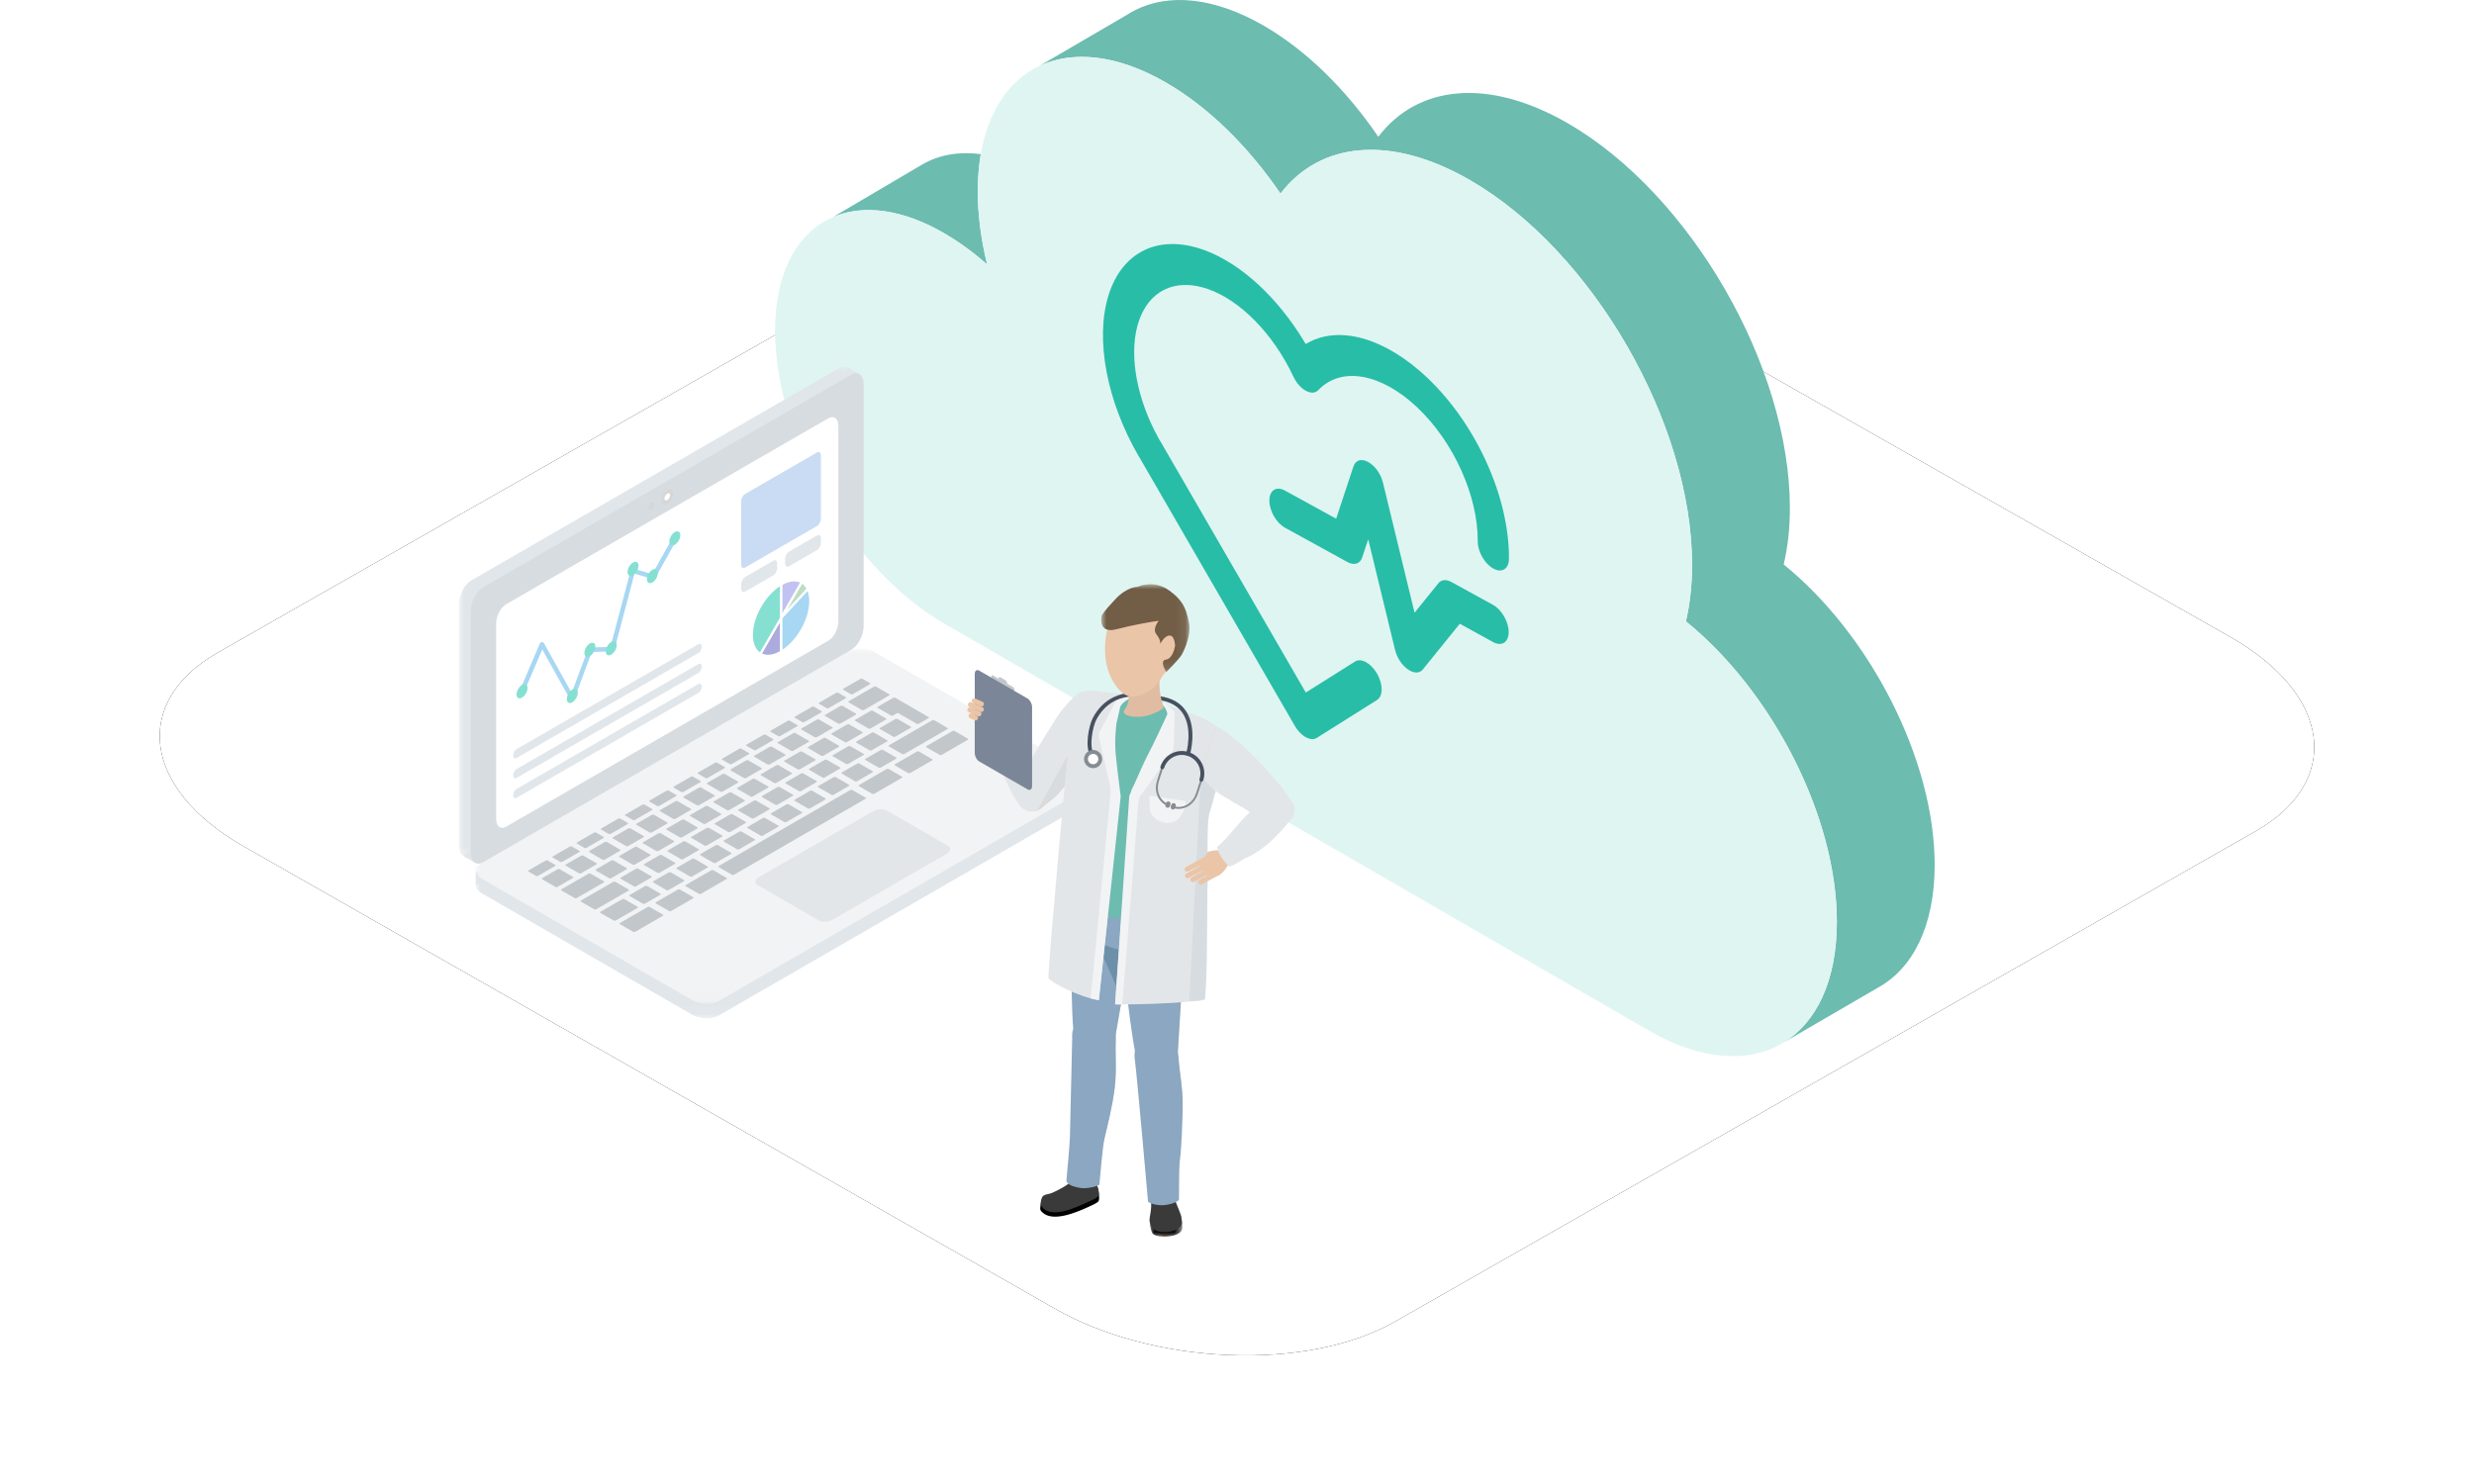 <svg xmlns="http://www.w3.org/2000/svg" xmlns:xlink="http://www.w3.org/1999/xlink" width="250" height="150" viewBox="0 0 250 150"><defs><polygon id="c" points="0 0 2.046 0 2.046 1.472 0 1.472"/><polygon id="e" points="0 0 62.194 0 62.194 35.908 0 35.908"/><polygon id="g" points="0 0 39.688 0 39.688 49.569 0 49.569"/><polygon id="i" points="0 0 62.194 0 62.194 35.908 0 35.908"/><polygon id="k" points="0 0 3.311 0 3.311 1.932 0 1.932"/><polygon id="m" points="0 0 8.917 0 8.917 8.875 0 8.875"/><filter id="b" width="116.5%" height="129%" x="-8.3%" y="-14.5%" filterUnits="objectBoundingBox"><feOffset in="SourceAlpha" result="shadowOffsetOuter1"/><feGaussianBlur in="shadowOffsetOuter1" result="shadowBlurOuter1" stdDeviation="6"/><feColorMatrix in="shadowBlurOuter1" values="0 0 0 0 0.216 0 0 0 0 0.561 0 0 0 0 0.749 0 0 0 0.15 0"/></filter><path id="a" d="M24.558,85.511 L106.499,132.217 C116.536,138.002 132.095,138.63 140.928,133.606 L227.921,84.024 C236.721,79 235.617,70.24 225.445,64.423 L143.404,17.783 C133.199,11.998 117.808,11.37 108.975,16.394 L21.982,65.976 C13.316,70.934 14.386,79.694 24.558,85.511 Z"/></defs><g fill="none" fill-rule="evenodd"><rect width="250" height="150"/><use xlink:href="#a" fill="#000" filter="url(#b)"/><use xlink:href="#a" fill="#FFF"/><g transform="matrix(-1 0 0 1 195.5 0)"><path fill="#6CBCB0" d="M80.776,1.017 L80.935,1.098 C81.167,1.221 81.394,1.354 81.615,1.496 L90.516,6.694 C87.133,5.068 82.625,5.488 77.675,8.348 C73.321,10.864 69.312,14.874 66.106,19.571 C62.166,14.394 55.061,13.525 46.95,18.211 C34.56,25.37 24.516,42.78 24.516,57.098 C24.516,59.188 24.736,61.092 25.14,62.805 C16.439,69.852 9.885,82.517 9.885,93.167 C9.885,99.098 11.918,103.306 15.224,105.351 L5.787,99.862 C2.218,97.928 0,93.613 0,87.418 C0,76.769 6.554,64.104 15.255,57.057 C14.851,55.343 14.631,53.44 14.631,51.349 C14.631,37.032 24.675,19.622 37.065,12.463 C45.176,7.776 52.281,8.646 56.221,13.822 C59.427,9.126 63.436,5.115 67.79,2.6 C72.811,-0.301 77.377,-0.692 80.776,1.017 Z M102.284,16.614 L111.313,21.934 L111.218,21.894 C108.232,20.659 104.351,21.113 100.109,23.564 C98.601,24.436 97.14,25.508 95.747,26.737 C96.36,24.226 96.695,21.731 96.695,19.338 C96.695,17.994 96.591,16.74 96.391,15.579 C98.62,15.29 100.623,15.656 102.284,16.614 Z"/><path fill="#DFF5F2" d="M100.109,23.564 C98.601,24.436 97.14,25.508 95.747,26.737 C96.36,24.226 96.695,21.731 96.695,19.338 C96.695,7.199 88.179,2.279 77.675,8.348 C73.321,10.864 69.312,14.874 66.106,19.571 C62.166,14.394 55.061,13.525 46.95,18.211 C34.56,25.37 24.516,42.78 24.516,57.098 C24.516,59.188 24.736,61.092 25.14,62.805 C16.439,69.852 9.885,82.517 9.885,93.167 C9.885,105.305 18.401,110.225 28.905,104.156 L94.644,66.172 L100.063,63.041 C100.063,63.041 100.062,63.04 100.062,63.04 C100.078,63.031 100.093,63.023 100.109,63.014 C109.536,57.567 117.178,44.32 117.178,33.426 C117.178,22.533 109.536,18.117 100.109,23.564"/><path fill="#28BDA7" fill-rule="nonzero" d="M63.449,34.713 L63.555,34.78 L63.749,34.455 C66.393,30.095 70.023,26.719 73.648,25.338 L74.011,25.207 C78.481,23.669 82.143,25.476 83.495,29.886 C84.847,34.297 83.662,40.569 80.426,46.13 L80.306,46.322 L64.66,73.365 C64.086,74.356 63.185,74.897 62.568,74.65 L62.44,74.585 L56.35,70.753 C55.731,70.364 55.727,69.178 56.339,68.104 C56.952,67.031 57.951,66.476 58.57,66.866 L63.548,70 L78.211,44.659 L78.314,44.492 L78.45,44.254 C80.588,40.386 81.394,36.117 80.578,32.991 L80.484,32.66 C79.484,29.4 76.778,28.065 73.474,29.201 C70.17,30.338 66.825,33.755 64.81,38.052 C64.177,39.402 62.912,40.093 62.284,39.432 C59.977,37.005 55.936,37.716 52.27,41.194 C48.603,44.672 46.143,50.128 46.174,54.714 C46.181,55.747 45.48,56.979 44.609,57.465 C43.738,57.952 43.027,57.51 43.019,56.477 C42.979,50.272 46.307,42.891 51.267,38.186 C55.566,34.108 60.246,32.841 63.449,34.713 Z M58.738,47.161 L60.48,52.428 L65.653,49.586 C66.472,49.135 67.146,49.509 67.222,50.419 L67.23,50.596 C67.23,51.633 66.524,52.861 65.653,53.34 L59.344,56.807 C58.665,57.18 58.063,56.994 57.848,56.345 L57.24,54.513 L54.532,65.676 C54.133,67.318 52.583,68.471 51.815,67.765 L51.723,67.667 L47.986,63.048 L44.624,64.896 C43.805,65.346 43.131,64.972 43.055,64.062 L43.047,63.885 C43.047,62.848 43.753,61.62 44.624,61.141 L48.83,58.83 C49.357,58.54 49.85,58.583 50.142,58.945 L52.558,61.932 L55.745,48.805 C56.224,46.83 58.258,45.713 58.738,47.161 Z"/></g><g transform="translate(46.38 37.042)"><path fill="#E1E6EA" d="M1.691,50.999 L1.691,52.355 C1.691,52.355 3.98,52.171 3.858,52.147 C3.736,52.123 1.691,50.999 1.691,50.999"/><g transform="translate(61.838 42.005)"><mask id="d" fill="#fff"><use xlink:href="#c"/></mask><polygon fill="#E1E6EA" points="2.046 0 2.046 1.472 0 .736" mask="url(#d)"/></g><g transform="translate(1.69 29.98)"><mask id="f" fill="#fff"><use xlink:href="#e"/></mask><path fill="#E1E6EA" d="M24.534,35.641 L61.732,14.165 C62.04,13.987 62.192,13.747 62.194,13.496 C62.196,13.19 61.974,12.867 61.539,12.616 L40.342,0.378 C39.552,-0.079 38.344,-0.129 37.659,0.267 L0.462,21.743 C-0.223,22.138 -0.136,22.835 0.654,23.291 L21.852,35.53 C22.642,35.986 23.85,36.036 24.534,35.641" mask="url(#f)"/></g><polygon fill="#E1E6EA" points=".459 49.498 1.664 50.18 1.691 48.17"/><polygon fill="#E1E6EA" points="39.323 .129 40.502 .797 38.627 2.006"/><mask id="h" fill="#fff"><use xlink:href="#g"/></mask><path fill="#E1E6EA" d="M1.245,49.421 L38.443,27.945 C39.127,27.549 39.688,26.479 39.688,25.566 L39.688,1.089 C39.688,0.176 39.127,-0.247 38.443,0.148 L1.245,21.624 C0.56,22.02 -0,23.09 -0,24.003 L-0,48.479 C-0,49.392 0.56,49.816 1.245,49.421" mask="url(#h)"/><g transform="translate(1.69 28.509)"><mask id="j" fill="#fff"><use xlink:href="#i"/></mask><path fill="#F2F3F4" d="M24.534,35.641 L61.732,14.165 C62.04,13.987 62.192,13.747 62.194,13.496 C62.196,13.19 61.974,12.867 61.539,12.616 L40.342,0.378 C39.552,-0.079 38.344,-0.129 37.659,0.267 L0.462,21.743 C-0.223,22.138 -0.136,22.835 0.654,23.291 L21.852,35.53 C22.642,35.986 23.85,36.036 24.534,35.641" mask="url(#j)"/></g><path fill="#D7DCE0" d="M2.449,50.106 L39.647,28.63 C40.331,28.234 40.892,27.164 40.892,26.251 L40.892,1.775 C40.892,0.862 40.331,0.438 39.647,0.833 L2.449,22.309 C1.764,22.705 1.204,23.775 1.204,24.688 L1.204,49.165 C1.204,50.078 1.764,50.501 2.449,50.106"/><path fill="#FFF" d="M4.771,46.512 L37.324,27.718 C37.882,27.396 38.338,26.525 38.338,25.781 L38.338,6.003 C38.338,5.26 37.882,4.915 37.324,5.237 L4.771,24.031 C4.214,24.353 3.758,25.225 3.758,25.968 L3.758,45.746 C3.758,46.489 4.214,46.834 4.771,46.512"/><path fill="#D6D6D6" d="M20.455,13.522 C20.455,13.9 20.721,14.054 21.048,13.864 C21.375,13.675 21.641,13.216 21.641,12.838 C21.641,12.46 21.375,12.307 21.048,12.496 C20.721,12.685 20.455,13.144 20.455,13.522"/><path fill="#FFF" d="M20.759,13.347 C20.759,13.531 20.889,13.605 21.048,13.513 C21.207,13.421 21.336,13.197 21.336,13.013 C21.336,12.83 21.207,12.755 21.048,12.847 C20.889,12.939 20.759,13.163 20.759,13.347"/><path fill="#D6D6D6" d="M19.166,14.266 C19.166,14.45 19.296,14.525 19.455,14.433 C19.614,14.341 19.743,14.117 19.743,13.933 C19.743,13.749 19.614,13.675 19.455,13.767 C19.296,13.859 19.166,14.082 19.166,14.266"/><path fill="#C9DCF4" d="M36.185,16.124 L28.908,20.326 C28.694,20.449 28.521,20.318 28.521,20.034 L28.521,13.628 C28.521,13.343 28.694,13.012 28.908,12.889 L36.185,8.687 C36.399,8.564 36.572,8.695 36.572,8.98 L36.572,15.386 C36.572,15.67 36.399,16.001 36.185,16.124"/><path fill="#E1E6EA" d="M31.766 21.11 28.908 22.76C28.694 22.883 28.521 22.753 28.521 22.468L28.521 22.019C28.521 21.735 28.694 21.404 28.908 21.281L31.766 19.631C31.979 19.507 32.152 19.638 32.152 19.923L32.152 20.372C32.152 20.656 31.979 20.987 31.766 21.11M36.185 18.558 33.344 20.199C33.13 20.322 32.957 20.192 32.957 19.907L32.957 19.458C32.957 19.173 33.13 18.843 33.344 18.719L36.185 17.079C36.399 16.956 36.572 17.087 36.572 17.371L36.572 17.82C36.572 18.105 36.399 18.435 36.185 18.558M24.198 28.963 5.814 39.576C5.629 39.683 5.479 39.57 5.479 39.323L5.479 39.323C5.479 39.076 5.629 38.789 5.814 38.683L24.198 28.069C24.383 27.962 24.533 28.075 24.533 28.322 24.533 28.569 24.383 28.856 24.198 28.963M24.198 30.975 5.814 41.589C5.629 41.696 5.479 41.582 5.479 41.335L5.479 41.335C5.479 41.088 5.629 40.801 5.814 40.695L24.198 30.081C24.383 29.974 24.533 30.087 24.533 30.334L24.533 30.334C24.533 30.581 24.383 30.868 24.198 30.975M24.198 32.987 5.814 43.601C5.629 43.708 5.479 43.594 5.479 43.347L5.479 43.347C5.479 43.1 5.629 42.814 5.814 42.707L24.198 32.093C24.383 31.986 24.533 32.1 24.533 32.346L24.533 32.346C24.533 32.593 24.383 32.88 24.198 32.987"/><path fill="#A7D7F2" d="M11.432,33.772 C11.438,33.772 11.443,33.772 11.449,33.771 C11.538,33.764 11.616,33.706 11.647,33.623 L13.422,28.858 L15.489,28.802 C15.591,28.799 15.678,28.73 15.704,28.631 L17.74,20.943 L19.575,21.486 C19.679,21.517 19.788,21.472 19.84,21.378 L22.012,17.487 C22.074,17.377 22.034,17.237 21.924,17.175 C21.814,17.114 21.674,17.153 21.612,17.263 L19.529,20.994 L17.644,20.436 C17.586,20.418 17.521,20.425 17.466,20.456 C17.413,20.486 17.373,20.537 17.357,20.597 L15.305,28.348 L13.255,28.404 C13.161,28.406 13.079,28.466 13.046,28.553 L11.39,32.997 L8.589,27.973 C8.546,27.896 8.467,27.838 8.377,27.855 C8.289,27.86 8.212,27.913 8.178,27.994 L6.061,32.946 C6.011,33.063 6.065,33.198 6.182,33.247 C6.298,33.298 6.433,33.243 6.483,33.127 L8.416,28.604 L11.231,33.654 C11.272,33.727 11.349,33.772 11.432,33.772"/><path fill="#85E0D2" d="M6.925 32.509C6.925 32.862 6.677 33.292 6.371 33.469 6.065 33.645 5.817 33.502 5.817 33.149 5.817 32.795 6.065 32.366 6.371 32.189 6.677 32.013 6.925 32.156 6.925 32.509M22.366 17.056C22.366 17.409 22.118 17.839 21.812 18.015 21.506 18.192 21.258 18.048 21.258 17.695 21.258 17.342 21.506 16.912 21.812 16.736 22.118 16.559 22.366 16.702 22.366 17.056M20.097 20.87C20.097 21.223 19.849 21.652 19.543 21.829 19.237 22.006 18.989 21.862 18.989 21.509 18.989 21.156 19.237 20.726 19.543 20.55 19.849 20.373 20.097 20.516 20.097 20.87M18.144 20.133C18.144 20.486 17.896 20.916 17.59 21.092 17.284 21.269 17.036 21.126 17.036 20.772 17.036 20.419 17.284 19.99 17.59 19.813 17.896 19.636 18.144 19.78 18.144 20.133M15.944 28.164C15.944 28.518 15.696 28.947 15.39 29.124 15.084 29.3 14.836 29.157 14.836 28.804 14.836 28.451 15.084 28.021 15.39 27.844 15.696 27.668 15.944 27.811 15.944 28.164M13.784 28.316C13.784 28.669 13.535 29.099 13.23 29.276 12.924 29.452 12.676 29.309 12.676 28.956 12.676 28.602 12.924 28.173 13.23 27.996 13.535 27.82 13.784 27.963 13.784 28.316M12.003 32.985C12.003 33.338 11.755 33.768 11.449 33.944 11.143 34.121 10.895 33.978 10.895 33.625 10.895 33.271 11.143 32.842 11.449 32.665 11.755 32.489 12.003 32.632 12.003 32.985"/><path fill="#C2C2F2" d="M34.64,21.806 C34.104,21.497 33.364,21.542 32.547,22.013 L32.547,25.432 L34.64,21.806 Z"/><path fill="#FFF" d="M32.661,22.08 L32.661,25.004 L34.481,21.852 C33.984,21.622 33.345,21.701 32.661,22.08 L32.661,22.08 Z M32.432,21.947 L32.489,21.914 C33.316,21.437 34.101,21.362 34.697,21.707 L34.797,21.764 L32.432,25.86 L32.432,21.947 Z"/><path fill="#BCDDC3" d="M35.259,22.498 C35.109,22.19 34.899,21.956 34.64,21.806 L32.546,25.432 L35.259,22.498 Z"/><path fill="#FFF" d="M34.679,21.967 L33.16,24.6 L35.12,22.478 C35.005,22.264 34.857,22.092 34.679,21.967 L34.679,21.967 Z M34.598,21.649 L34.697,21.707 C34.979,21.869 35.202,22.118 35.361,22.447 L35.396,22.518 L31.934,26.265 L34.598,21.649 Z"/><path fill="#A7D7F2" d="M32.547,25.432 L32.547,28.85 C34.182,27.906 35.507,25.61 35.507,23.723 C35.507,23.236 35.417,22.825 35.259,22.498 L32.547,25.432 Z"/><path fill="#FFF" d="M32.661,25.477 L32.661,28.646 C34.182,27.664 35.392,25.504 35.392,23.722 C35.392,23.338 35.335,22.997 35.223,22.704 L32.661,25.477 Z M32.432,25.387 L35.288,22.296 L35.361,22.447 C35.534,22.803 35.622,23.232 35.622,23.722 C35.622,25.644 34.268,27.989 32.604,28.949 L32.432,29.049 L32.432,25.387 Z"/><path fill="#ABABDD" d="M30.453,29.057 C30.989,29.367 31.729,29.322 32.546,28.85 L32.546,25.432 L30.453,29.057 Z"/><path fill="#FFF" d="M32.432,25.86 L30.612,29.011 C31.108,29.242 31.748,29.163 32.432,28.783 L32.432,25.86 Z M30.396,29.157 L30.296,29.1 L32.661,25.004 L32.661,28.916 L32.604,28.95 C32.12,29.229 31.65,29.37 31.224,29.37 C30.923,29.37 30.643,29.299 30.396,29.157 L30.396,29.157 Z"/><path fill="#85E0D2" d="M29.586,27.141 C29.586,27.628 29.676,28.039 29.834,28.366 C29.984,28.673 30.194,28.908 30.453,29.058 L32.547,25.432 L32.547,22.013 C30.911,22.957 29.586,25.253 29.586,27.141"/><path fill="#FFF" d="M32.432,22.218 C30.911,23.2 29.701,25.359 29.701,27.141 C29.701,27.596 29.78,27.991 29.937,28.316 C30.058,28.564 30.217,28.758 30.414,28.896 L32.432,25.401 L32.432,22.218 Z M30.396,29.157 C30.114,28.995 29.891,28.746 29.731,28.416 C29.559,28.06 29.471,27.631 29.471,27.141 C29.471,25.22 30.825,22.875 32.489,21.914 L32.661,21.815 L32.661,25.463 L30.495,29.214 L30.396,29.157 Z"/><path fill="#C2C7CC" d="M8.396 51.826 9.761 52.614C9.809 52.642 9.898 52.635 9.96 52.6L11.502 51.709C11.564 51.673 11.576 51.621 11.528 51.594L10.164 50.806C10.116 50.778 10.026 50.785 9.964 50.821L8.422 51.711C8.36 51.747 8.348 51.799 8.396 51.826M12.342 51.224 13.885 50.334C13.947 50.298 13.958 50.246 13.911 50.219L12.546 49.431C12.498 49.403 12.409 49.41 12.347 49.445L10.804 50.336C10.742 50.372 10.731 50.423 10.778 50.451L12.143 51.239C12.191 51.266 12.28 51.26 12.342 51.224M14.724 49.849 16.267 48.958C16.329 48.922 16.341 48.871 16.293 48.843L14.928 48.055C14.88 48.028 14.791 48.034 14.729 48.07L13.187 48.961C13.124 48.997 13.113 49.048 13.161 49.075L14.526 49.864C14.573 49.891 14.663 49.885 14.724 49.849M18.675 47.468 17.31 46.68C17.263 46.652 17.173 46.659 17.111 46.695L15.569 47.585C15.507 47.621 15.495 47.673 15.543 47.7L16.908 48.488C16.955 48.516 17.045 48.509 17.107 48.473L18.649 47.583C18.711 47.547 18.723 47.495 18.675 47.468M19.494 45.319 17.951 46.21C17.889 46.246 17.878 46.297 17.925 46.325L19.29 47.113C19.338 47.14 19.427 47.134 19.489 47.098L21.031 46.207C21.094 46.171 21.105 46.12 21.057 46.093L19.692 45.304C19.645 45.277 19.555 45.283 19.494 45.319M21.876 43.944 20.333 44.834C20.271 44.87 20.26 44.922 20.308 44.949L21.672 45.737C21.72 45.765 21.809 45.758 21.871 45.722L23.414 44.832C23.476 44.796 23.487 44.745 23.44 44.717L22.075 43.929C22.027 43.902 21.938 43.908 21.876 43.944M24.254 44.347 25.796 43.457C25.858 43.421 25.869 43.369 25.822 43.342L24.457 42.554C24.409 42.526 24.32 42.533 24.258 42.569L22.716 43.459C22.653 43.495 22.642 43.546 22.69 43.574L24.055 44.362C24.102 44.389 24.192 44.383 24.254 44.347M26.64 41.193 25.098 42.084C25.036 42.119 25.024 42.171 25.072 42.199L26.437 42.987C26.485 43.014 26.574 43.007 26.636 42.972L28.178 42.081C28.24 42.045 28.252 41.994 28.204 41.966L26.839 41.178C26.791 41.151 26.702 41.157 26.64 41.193M29.023 39.818 27.48 40.708C27.418 40.744 27.407 40.796 27.454 40.823L28.819 41.611C28.867 41.639 28.956 41.632 29.018 41.596L30.56 40.706C30.623 40.67 30.634 40.618 30.586 40.591L29.221 39.803C29.174 39.775 29.084 39.782 29.023 39.818M31.405 38.442 29.862 39.333C29.8 39.369 29.789 39.42 29.837 39.448L31.201 40.236C31.249 40.263 31.338 40.257 31.4 40.221L32.943 39.33C33.005 39.294 33.016 39.243 32.969 39.216L31.604 38.427C31.556 38.4 31.467 38.406 31.405 38.442M33.787 37.067 32.245 37.957C32.182 37.993 32.171 38.045 32.219 38.072L33.584 38.86C33.631 38.888 33.721 38.881 33.782 38.845L35.325 37.955C35.387 37.919 35.399 37.868 35.351 37.84L33.986 37.052C33.938 37.025 33.849 37.031 33.787 37.067M36.169 35.691 34.627 36.582C34.565 36.618 34.553 36.669 34.601 36.697L35.966 37.485C36.014 37.513 36.103 37.506 36.165 37.47L37.707 36.579C37.769 36.544 37.781 36.492 37.733 36.465L36.368 35.677C36.321 35.649 36.231 35.656 36.169 35.691M38.552 34.316 37.009 35.207C36.947 35.242 36.935 35.294 36.983 35.322L38.348 36.109C38.396 36.137 38.485 36.13 38.547 36.095L40.09 35.204C40.152 35.168 40.163 35.117 40.116 35.089L38.751 34.301C38.703 34.274 38.613 34.28 38.552 34.316M41.926 32.368 39.391 33.831C39.329 33.867 39.318 33.919 39.365 33.946L40.73 34.734C40.778 34.762 40.867 34.755 40.929 34.719L43.464 33.256C43.526 33.22 43.537 33.169 43.49 33.141L42.125 32.353C42.077 32.326 41.988 32.332 41.926 32.368M16.958 50.713 15.594 49.925C15.546 49.897 15.457 49.904 15.394 49.939L13.852 50.83C13.79 50.866 13.779 50.918 13.826 50.945L15.191 51.733C15.239 51.761 15.328 51.754 15.39 51.718L16.933 50.828C16.995 50.792 17.006 50.74 16.958 50.713M16.209 49.57 17.573 50.358C17.621 50.385 17.71 50.378 17.772 50.343L19.315 49.452C19.377 49.416 19.388 49.365 19.341 49.337L17.976 48.549C17.928 48.522 17.839 48.529 17.777 48.564L16.234 49.455C16.172 49.49 16.161 49.542 16.209 49.57M21.723 47.962 20.358 47.174C20.31 47.146 20.221 47.153 20.159 47.189L18.617 48.079C18.555 48.115 18.543 48.167 18.591 48.194L19.955 48.982C20.003 49.01 20.093 49.003 20.155 48.967L21.697 48.077C21.759 48.041 21.771 47.99 21.723 47.962M20.973 46.819 22.338 47.607C22.385 47.634 22.475 47.628 22.537 47.592L24.079 46.701C24.141 46.666 24.153 46.614 24.105 46.587L22.74 45.798C22.693 45.771 22.603 45.778 22.541 45.813L20.999 46.704C20.937 46.74 20.925 46.791 20.973 46.819M23.355 45.443 24.72 46.231C24.768 46.259 24.857 46.252 24.919 46.217L26.462 45.326C26.524 45.29 26.535 45.239 26.487 45.211L25.123 44.423C25.075 44.396 24.986 44.402 24.923 44.438L23.381 45.328C23.319 45.364 23.308 45.416 23.355 45.443M25.738 44.068 27.102 44.856C27.15 44.884 27.239 44.877 27.301 44.841L28.844 43.95C28.906 43.915 28.917 43.863 28.87 43.836L27.505 43.048C27.457 43.02 27.368 43.027 27.306 43.063L25.763 43.953C25.701 43.989 25.69 44.04 25.738 44.068M28.12 42.693 29.484 43.481C29.532 43.508 29.622 43.501 29.684 43.466L31.226 42.575C31.288 42.539 31.3 42.488 31.252 42.46L29.887 41.672C29.839 41.645 29.75 41.652 29.688 41.687L28.145 42.578C28.084 42.614 28.072 42.665 28.12 42.693M30.502 41.317 31.867 42.105C31.914 42.133 32.004 42.126 32.066 42.09L33.608 41.2C33.67 41.164 33.682 41.112 33.634 41.085L32.269 40.297C32.222 40.269 32.132 40.276 32.07 40.312L30.528 41.202C30.466 41.238 30.454 41.29 30.502 41.317M34.448 40.715 35.991 39.824C36.053 39.789 36.064 39.737 36.016 39.709L34.652 38.922C34.604 38.894 34.514 38.901 34.453 38.937L32.91 39.827C32.848 39.863 32.837 39.914 32.884 39.942L34.249 40.73C34.297 40.757 34.386 40.751 34.448 40.715M36.83 39.34 38.373 38.449C38.435 38.413 38.447 38.362 38.399 38.334L37.034 37.546C36.986 37.518 36.897 37.525 36.835 37.561L35.292 38.452C35.23 38.487 35.219 38.539 35.266 38.566L36.631 39.355C36.679 39.382 36.768 39.375 36.83 39.34M39.213 37.964 40.755 37.074C40.817 37.038 40.829 36.986 40.781 36.959L39.416 36.171C39.368 36.143 39.279 36.15 39.217 36.185L37.675 37.076C37.612 37.112 37.601 37.164 37.649 37.191L39.014 37.979C39.061 38.007 39.151 38 39.213 37.964M41.599 34.81 40.057 35.701C39.995 35.737 39.983 35.788 40.031 35.816L41.396 36.604C41.444 36.631 41.533 36.624 41.595 36.589L43.137 35.698C43.199 35.662 43.211 35.611 43.163 35.583L41.798 34.795C41.751 34.768 41.661 34.774 41.599 34.81M44.422 35.056 46.274 36.125C46.322 36.153 46.411 36.146 46.473 36.11L47.437 35.554C47.499 35.518 47.511 35.466 47.463 35.439L44.073 33.482C44.026 33.454 43.936 33.461 43.874 33.497L42.332 34.387C42.27 34.423 42.258 34.475 42.306 34.502L43.671 35.29C43.719 35.318 43.808 35.311 43.87 35.275L44.223 35.071C44.286 35.035 44.375 35.029 44.422 35.056M11.907 53.727 14.624 52.158C14.686 52.123 14.697 52.071 14.65 52.044L13.285 51.255C13.237 51.228 13.148 51.235 13.086 51.27L10.369 52.839C10.307 52.875 10.295 52.926 10.343 52.954L11.708 53.742C11.756 53.769 11.845 53.763 11.907 53.727M18.799 54.296 20.341 53.406C20.404 53.37 20.415 53.319 20.367 53.291L19.002 52.503C18.955 52.475 18.865 52.482 18.804 52.518L17.261 53.409C17.199 53.444 17.187 53.496 17.235 53.523L18.6 54.311C18.648 54.339 18.737 54.332 18.799 54.296M21.181 52.921 22.724 52.031C22.786 51.995 22.797 51.943 22.749 51.916L21.385 51.128C21.337 51.1 21.248 51.107 21.186 51.143L19.643 52.033C19.581 52.069 19.57 52.12 19.617 52.148L20.982 52.936C21.03 52.963 21.119 52.957 21.181 52.921M23.568 49.767 22.026 50.658C21.963 50.693 21.952 50.745 22 50.773L23.364 51.561C23.412 51.588 23.502 51.581 23.563 51.546L25.106 50.655C25.168 50.619 25.18 50.568 25.132 50.54L23.767 49.752C23.719 49.725 23.63 49.731 23.568 49.767M25.946 50.17 27.488 49.28C27.55 49.244 27.562 49.192 27.514 49.165L26.149 48.377C26.101 48.349 26.012 48.356 25.95 48.392L24.408 49.282C24.346 49.318 24.334 49.37 24.382 49.397L25.747 50.185C25.795 50.213 25.884 50.206 25.946 50.17M28.328 48.795 29.87 47.904C29.933 47.868 29.944 47.817 29.896 47.789L28.531 47.001C28.484 46.974 28.394 46.981 28.333 47.016L26.79 47.907C26.728 47.943 26.716 47.994 26.764 48.022L28.129 48.81C28.177 48.837 28.266 48.831 28.328 48.795M30.71 47.419 32.253 46.529C32.315 46.493 32.326 46.442 32.278 46.414L30.914 45.626C30.866 45.598 30.777 45.605 30.715 45.641L29.172 46.532C29.11 46.567 29.099 46.619 29.146 46.646L30.511 47.434C30.559 47.462 30.648 47.455 30.71 47.419M33.093 46.044 34.635 45.154C34.697 45.118 34.708 45.066 34.661 45.039L33.296 44.251C33.248 44.223 33.159 44.23 33.097 44.266L31.555 45.156C31.492 45.192 31.481 45.243 31.529 45.271L32.894 46.059C32.941 46.086 33.031 46.08 33.093 46.044M35.475 44.669 37.017 43.778C37.079 43.742 37.091 43.691 37.043 43.663L35.678 42.875C35.63 42.848 35.541 42.854 35.479 42.89L33.937 43.781C33.875 43.817 33.863 43.868 33.911 43.895L35.276 44.684C35.324 44.711 35.413 44.705 35.475 44.669M37.857 43.293 39.399 42.403C39.462 42.367 39.473 42.315 39.425 42.288L38.06 41.5C38.013 41.472 37.924 41.479 37.862 41.515L36.319 42.405C36.257 42.441 36.245 42.493 36.293 42.52L37.658 43.308C37.706 43.336 37.795 43.329 37.857 43.293M40.239 41.918 41.782 41.027C41.844 40.991 41.855 40.94 41.808 40.912L40.443 40.124C40.395 40.097 40.306 40.104 40.244 40.139L38.701 41.03C38.639 41.066 38.628 41.117 38.675 41.145L40.04 41.933C40.088 41.96 40.177 41.954 40.239 41.918M42.622 40.542 44.164 39.652C44.226 39.616 44.238 39.565 44.19 39.537L42.825 38.749C42.777 38.721 42.688 38.728 42.626 38.764L41.084 39.654C41.022 39.69 41.01 39.742 41.058 39.769L42.423 40.557C42.47 40.585 42.56 40.578 42.622 40.542M45.004 39.167 49.353 36.656C49.415 36.62 49.427 36.569 49.379 36.541L48.014 35.753C47.966 35.726 47.877 35.732 47.815 35.768L43.466 38.279C43.404 38.315 43.392 38.366 43.44 38.394L44.805 39.182C44.853 39.209 44.942 39.203 45.004 39.167M14.284 55.225 15.649 56.013C15.696 56.041 15.785 56.034 15.847 55.999L18.033 54.737C18.095 54.701 18.107 54.65 18.059 54.622L16.694 53.834C16.646 53.806 16.557 53.813 16.495 53.849L14.309 55.11C14.247 55.146 14.236 55.198 14.284 55.225M19.061 54.64 16.277 56.247C16.215 56.282 16.204 56.334 16.251 56.362L17.616 57.15C17.664 57.177 17.753 57.17 17.815 57.135L20.599 55.528C20.661 55.492 20.672 55.44 20.625 55.413L19.26 54.625C19.212 54.597 19.123 54.604 19.061 54.64M22.117 52.875 19.909 54.15C19.847 54.185 19.836 54.237 19.883 54.265L21.248 55.053C21.296 55.08 21.385 55.074 21.447 55.038L23.655 53.763C23.717 53.727 23.729 53.676 23.681 53.648L22.316 52.86C22.268 52.833 22.179 52.839 22.117 52.875M25.489 50.928 22.921 52.411C22.859 52.447 22.848 52.498 22.895 52.525L24.26 53.314C24.308 53.341 24.397 53.335 24.459 53.299L27.026 51.816C27.089 51.781 27.1 51.729 27.052 51.702L25.687 50.913C25.64 50.886 25.55 50.893 25.489 50.928M27.799 51.37 41.076 43.705C41.138 43.669 41.149 43.618 41.102 43.59L39.737 42.802C39.689 42.775 39.6 42.781 39.538 42.817L26.261 50.482C26.199 50.518 26.188 50.57 26.235 50.597L27.6 51.385C27.648 51.413 27.737 51.406 27.799 51.37M43.216 40.693 40.433 42.301C40.371 42.336 40.359 42.388 40.407 42.415L41.772 43.204C41.819 43.231 41.908 43.224 41.971 43.189L44.754 41.581C44.816 41.546 44.828 41.494 44.78 41.467L43.415 40.679C43.367 40.651 43.278 40.658 43.216 40.693M46.272 38.929 44.064 40.204C44.003 40.239 43.991 40.291 44.039 40.318L45.403 41.107C45.451 41.134 45.541 41.128 45.603 41.092L47.81 39.817C47.873 39.781 47.884 39.729 47.836 39.702L46.471 38.914C46.424 38.886 46.334 38.893 46.272 38.929M49.869 36.852 47.246 38.367C47.185 38.402 47.173 38.454 47.221 38.481L48.585 39.269C48.633 39.297 48.723 39.29 48.784 39.255L51.407 37.74C51.469 37.704 51.481 37.653 51.433 37.626L50.068 36.837C50.02 36.81 49.931 36.816 49.869 36.852M19.461 51.54 18.096 50.752C18.048 50.725 17.959 50.731 17.897 50.767L16.354 51.658C16.293 51.693 16.281 51.745 16.329 51.772L17.693 52.561C17.741 52.588 17.831 52.581 17.893 52.546L19.435 51.655C19.497 51.619 19.509 51.568 19.461 51.54M21.843 50.165 20.478 49.377C20.431 49.349 20.341 49.356 20.279 49.392L18.737 50.282C18.675 50.318 18.663 50.37 18.711 50.397L20.076 51.185C20.123 51.213 20.213 51.206 20.275 51.17L21.817 50.28C21.879 50.244 21.891 50.192 21.843 50.165M22.657 49.795 24.199 48.904C24.262 48.868 24.273 48.817 24.225 48.789L22.861 48.001C22.813 47.974 22.723 47.98 22.662 48.016L21.119 48.907C21.057 48.943 21.045 48.994 21.093 49.022L22.458 49.81C22.506 49.837 22.595 49.831 22.657 49.795M25.044 46.641 23.501 47.531C23.439 47.567 23.428 47.619 23.475 47.646L24.84 48.434C24.888 48.462 24.977 48.455 25.039 48.419L26.582 47.529C26.644 47.493 26.656 47.441 26.608 47.414L25.243 46.626C25.195 46.598 25.106 46.605 25.044 46.641M27.426 45.265 25.884 46.156C25.821 46.192 25.81 46.243 25.858 46.271L27.223 47.059C27.27 47.086 27.359 47.08 27.422 47.044L28.964 46.153C29.026 46.117 29.038 46.066 28.99 46.039L27.625 45.25C27.577 45.223 27.488 45.229 27.426 45.265M29.808 43.89 28.266 44.78C28.204 44.816 28.192 44.868 28.24 44.895L29.605 45.683C29.653 45.711 29.742 45.704 29.804 45.669L31.346 44.778C31.408 44.742 31.42 44.691 31.372 44.663L30.007 43.875C29.96 43.848 29.87 43.854 29.808 43.89M32.191 42.515 30.648 43.405C30.586 43.441 30.575 43.492 30.622 43.52L31.987 44.308C32.035 44.336 32.124 44.329 32.186 44.293L33.729 43.403C33.791 43.367 33.802 43.315 33.755 43.288L32.39 42.5C32.342 42.472 32.252 42.479 32.191 42.515M36.137 41.912 34.772 41.124C34.724 41.097 34.635 41.104 34.573 41.139L33.03 42.03C32.968 42.065 32.957 42.117 33.005 42.145L34.369 42.933C34.417 42.96 34.506 42.953 34.569 42.918L36.111 42.027C36.173 41.991 36.184 41.94 36.137 41.912M38.519 40.537 37.154 39.749C37.106 39.721 37.017 39.728 36.955 39.764L35.413 40.654C35.351 40.69 35.339 40.742 35.387 40.769L36.752 41.557C36.799 41.585 36.889 41.578 36.951 41.542L38.493 40.652C38.555 40.616 38.567 40.565 38.519 40.537M40.901 39.162 39.536 38.374C39.489 38.346 39.399 38.353 39.337 38.388L37.795 39.279C37.733 39.315 37.721 39.366 37.769 39.394L39.134 40.182C39.182 40.209 39.271 40.203 39.333 40.167L40.875 39.277C40.937 39.241 40.949 39.189 40.901 39.162M43.283 37.786 41.918 36.998C41.871 36.971 41.782 36.977 41.719 37.013L40.177 37.904C40.115 37.939 40.104 37.991 40.151 38.018L41.516 38.807C41.564 38.834 41.653 38.827 41.715 38.792L43.258 37.901C43.32 37.865 43.331 37.814 43.283 37.786M42.534 36.643 43.898 37.431C43.946 37.459 44.035 37.452 44.097 37.416L45.64 36.526C45.702 36.49 45.713 36.438 45.666 36.411L44.301 35.623C44.253 35.595 44.164 35.602 44.102 35.638L42.559 36.528C42.497 36.564 42.486 36.615 42.534 36.643M17.152 52.871 15.787 52.083C15.74 52.055 15.65 52.062 15.588 52.098L12.34 53.973C12.278 54.009 12.266 54.061 12.314 54.088L13.679 54.876C13.727 54.904 13.816 54.897 13.878 54.861L17.126 52.986C17.188 52.95 17.2 52.899 17.152 52.871M7.997 51.481 9.704 50.496C9.766 50.46 9.777 50.408 9.73 50.381L8.949 49.93C8.902 49.903 8.812 49.909 8.75 49.945L7.044 50.93C6.982 50.966 6.971 51.018 7.018 51.045L7.799 51.496C7.846 51.523 7.936 51.517 7.997 51.481M10.444 50.068 12.15 49.083C12.213 49.047 12.224 48.996 12.176 48.968L11.396 48.518C11.348 48.49 11.259 48.497 11.197 48.533L9.491 49.518C9.429 49.553 9.417 49.605 9.465 49.633L10.245 50.083C10.293 50.11 10.383 50.104 10.444 50.068M12.891 48.655 14.597 47.67C14.66 47.635 14.671 47.583 14.623 47.555L13.843 47.105C13.795 47.077 13.706 47.084 13.644 47.12L11.938 48.105C11.876 48.141 11.864 48.192 11.912 48.22L12.692 48.67C12.74 48.698 12.829 48.691 12.891 48.655M15.338 47.243 17.044 46.257C17.106 46.222 17.118 46.17 17.07 46.143L16.29 45.692C16.242 45.665 16.153 45.671 16.091 45.707L14.385 46.692C14.323 46.728 14.311 46.779 14.359 46.807L15.139 47.258C15.187 47.285 15.276 47.278 15.338 47.243M17.785 45.83 19.491 44.845C19.553 44.809 19.565 44.757 19.517 44.73L18.737 44.279C18.689 44.252 18.6 44.259 18.538 44.294L16.832 45.279C16.77 45.315 16.758 45.367 16.806 45.394L17.586 45.845C17.634 45.872 17.723 45.866 17.785 45.83M20.232 44.417 21.938 43.432C22 43.396 22.012 43.345 21.964 43.317L21.184 42.867C21.136 42.839 21.047 42.846 20.985 42.882L19.279 43.867C19.217 43.902 19.205 43.954 19.253 43.982L20.033 44.432C20.081 44.459 20.17 44.453 20.232 44.417M22.679 43.004 24.385 42.019C24.447 41.984 24.459 41.932 24.411 41.904L23.631 41.454C23.583 41.426 23.494 41.433 23.432 41.469L21.726 42.454C21.664 42.49 21.652 42.541 21.7 42.569L22.48 43.019C22.528 43.047 22.617 43.04 22.679 43.004M25.126 41.592 26.832 40.606C26.894 40.571 26.906 40.519 26.858 40.492L26.078 40.041C26.03 40.014 25.941 40.02 25.879 40.056L24.172 41.041C24.111 41.077 24.099 41.128 24.147 41.156L24.927 41.607C24.975 41.634 25.064 41.628 25.126 41.592M27.573 40.179 29.279 39.194C29.341 39.158 29.353 39.107 29.305 39.079L28.524 38.628C28.477 38.601 28.388 38.608 28.326 38.643L26.619 39.628C26.558 39.664 26.546 39.716 26.594 39.743L27.374 40.194C27.422 40.221 27.511 40.215 27.573 40.179M30.02 38.766 31.726 37.781C31.788 37.745 31.8 37.694 31.752 37.666L30.972 37.216C30.924 37.188 30.835 37.195 30.773 37.231L29.066 38.216C29.004 38.251 28.993 38.303 29.041 38.331L29.821 38.781C29.869 38.809 29.958 38.802 30.02 38.766M32.467 37.353 34.173 36.368C34.235 36.333 34.247 36.281 34.199 36.253L33.419 35.803C33.371 35.775 33.282 35.782 33.22 35.818L31.513 36.803C31.451 36.839 31.44 36.89 31.488 36.918L32.268 37.368C32.316 37.396 32.405 37.389 32.467 37.353M34.914 35.941 36.62 34.956C36.682 34.92 36.694 34.868 36.646 34.841L35.865 34.39C35.818 34.363 35.728 34.369 35.667 34.405L33.96 35.39C33.898 35.426 33.887 35.477 33.934 35.505L34.715 35.956C34.762 35.983 34.852 35.977 34.914 35.941M37.361 34.528 39.067 33.543C39.129 33.507 39.14 33.455 39.093 33.428L38.312 32.978C38.265 32.95 38.175 32.957 38.113 32.993L36.407 33.977C36.345 34.013 36.334 34.065 36.381 34.092L37.162 34.543C37.209 34.57 37.299 34.564 37.361 34.528M39.808 33.115 41.514 32.13C41.576 32.094 41.587 32.043 41.54 32.015L40.759 31.565C40.712 31.537 40.622 31.544 40.56 31.58L38.854 32.565C38.792 32.601 38.781 32.652 38.828 32.68L39.609 33.13C39.656 33.158 39.746 33.151 39.808 33.115"/><path fill="#E3E6E8" d="M49.299,49.257 L37.75,55.925 C37.332,56.166 36.7,56.193 36.338,55.983 L30.196,52.438 C29.834,52.229 29.88,51.864 30.297,51.622 L41.847,44.954 C42.265,44.713 42.897,44.687 43.259,44.896 L49.401,48.442 C49.763,48.65 49.717,49.016 49.299,49.257"/></g><g transform="translate(97.746 59.056)"><path fill="#EAC5A7" d="M15.826,32.749 C16.017,34.464 17.563,35.699 19.278,35.508 C20.993,35.317 22.228,33.771 22.037,32.057 C21.846,30.341 20.3,29.106 18.585,29.297 C16.87,29.488 15.635,31.034 15.826,32.749"/><path fill="#E0BCA2" d="M11.219,30.842 C11.41,32.557 12.955,33.793 14.67,33.601 C16.386,33.41 17.621,31.865 17.43,30.15 C17.239,28.435 15.693,27.199 13.978,27.391 C12.263,27.582 11.028,29.127 11.219,30.842"/><path fill="#EAC5A7" d="M13.615,30.8 C13.615,30.8 13.632,34.243 14.245,35.086 C14.859,35.929 15.642,36.079 15.642,36.079 L15.912,31.737 L13.615,30.8 Z"/><path fill="#F7D297" d="M21.606,16.73 C21.86,17.937 23.045,18.708 24.252,18.454 C25.458,18.199 26.23,17.014 25.976,15.808 C25.721,14.601 24.536,13.829 23.329,14.084 C22.123,14.339 21.351,15.523 21.606,16.73"/><path fill="#EAC5A7" d="M12.22 43.509C11.17 43.913 10.646 45.091 11.049 46.141 11.452 47.191 12.63 47.716 13.681 47.312 14.731 46.909 15.255 45.731 14.852 44.681 14.449 43.63 13.271 43.106 12.22 43.509M11.043 59.612C11.086 60.219 11.558 60.68 12.098 60.642 12.638 60.604 13.041 60.082 12.998 59.475 12.956 58.869 12.484 58.408 11.944 58.446 11.404 58.483 11.001 59.006 11.043 59.612"/><path fill="#EAC5A7" d="M11.05,59.613 C11.093,60.219 11.565,60.68 12.105,60.643 C12.602,60.608 12.983,60.162 13.007,59.619 C13.007,59.619 13.277,58.494 13.279,58.494 C13.784,56.121 14.531,53.502 14.855,51.153 C15.115,49.27 14.923,47.691 14.994,45.867 L14.978,45.567 C14.888,44.278 13.885,43.299 12.739,43.38 C11.592,43.46 10.736,44.569 10.826,45.857 L10.822,45.944 C10.824,46.056 10.942,54.814 11.027,57.079 C11.027,57.079 11.027,57.079 11.027,57.079 C11.042,57.686 11.034,59.015 11.049,59.598 L11.05,59.613 Z"/><path fill="#EAC5A7" d="M10.833 30.222C11.125 28.399 12.842 27.157 14.665 27.45 16.489 27.743 17.73 29.459 17.437 31.282 17.381 31.631 14.998 45.434 14.998 45.434 14.887 46.561 14.074 47.449 13.055 47.484 11.931 47.523 10.984 46.509 10.939 45.218L10.93 44.908C10.647 41.742 10.727 30.884 10.833 30.222M18.294 45.617C17.294 46.133 16.902 47.362 17.418 48.362 17.934 49.361 19.162 49.754 20.162 49.238 21.162 48.722 21.554 47.493 21.038 46.494 20.522 45.494 19.294 45.101 18.294 45.617M18.887 61.753C18.996 62.351 19.515 62.757 20.048 62.661 20.58 62.564 20.924 62.001 20.815 61.402 20.707 60.804 20.187 60.398 19.654 60.494 19.122 60.591 18.778 61.154 18.887 61.753"/><path fill="#EAC5A7" d="M18.894,61.752 C19.003,62.351 19.523,62.757 20.055,62.66 C20.546,62.571 20.876,62.087 20.84,61.544 C20.84,61.544 20.985,60.396 20.987,60.396 C21.229,57.982 21.685,55.297 21.75,52.927 C21.802,51.027 21.439,49.478 21.309,47.658 L21.26,47.36 C21.03,46.09 19.926,45.227 18.795,45.432 C17.664,45.637 16.934,46.834 17.165,48.104 L17.171,48.19 C17.185,48.302 18.261,56.994 18.593,59.236 C18.593,59.236 18.593,59.236 18.594,59.236 C18.675,59.838 18.813,61.16 18.892,61.738 L18.894,61.752 Z"/><path fill="#EAC5A7" d="M15.46 32.562C15.551 30.717 17.121 29.296 18.966 29.387 20.81 29.479 22.232 31.048 22.141 32.893 22.123 33.245 21.266 47.227 21.266 47.227 21.279 48.358 20.567 49.33 19.559 49.477 18.446 49.639 17.393 48.734 17.207 47.457L17.165 47.15C16.537 44.033 15.427 33.231 15.46 32.562M11.08 59.704C11.124 59.205 11.564 58.835 12.064 58.878 12.563 58.922 12.933 59.363 12.889 59.862L12.887 59.891C12.887 59.891 13.069 60.685 12.862 61.51L12.621 61.548C12.55 61.906 12.303 62.254 11.899 62.476 11.005 62.969 9.153 63.951 8.274 63.108 7.677 62.536 9.253 61.309 9.941 60.972 10.045 60.921 10.148 60.861 10.25 60.798L10.272 60.642C10.69 60.395 10.958 60.027 11.059 59.75L11.08 59.704Z"/><path fill="#000" d="M12.182,62.964 C11.021,63.488 8.616,64.526 7.559,63.464 C7.382,63.287 7.337,63.234 7.388,62.876 C7.403,62.77 7.401,62.601 7.444,62.49 C7.73,61.762 9.684,62.945 10.272,62.713 C11.164,62.361 11.614,62.012 12.529,61.656 C12.945,61.494 13.146,60.774 13.201,61.115 C13.212,61.179 13.302,61.587 13.301,61.652 C13.3,61.883 13.375,62.138 13.259,62.361 C13.176,62.52 12.55,62.797 12.182,62.964"/><path fill="#3A3A3A" d="M9.989,60.763 C10.103,60.687 10.665,60.254 10.728,60.272 C10.5,60.529 12.937,60.443 12.926,60.321 C13.159,60.706 13.323,61.374 13.301,61.652 C13.272,62.031 12.597,62.247 12.156,62.452 C11.052,62.965 8.688,64.107 7.653,63.053 C7.448,62.845 7.322,62.51 7.549,61.984 C7.698,61.637 8.208,61.678 8.579,61.514 C9.107,61.281 9.703,60.953 9.989,60.763"/><path fill="#EAC5A7" d="M18.634,62.856 C18.691,62.419 18.702,62.17 18.702,62.17 C18.527,61.803 18.79,61.347 19.29,61.15 C19.791,60.953 20.382,60.902 20.559,61.27 C20.559,61.27 20.558,61.54 20.605,61.641 L20.605,61.641 C20.683,61.811 20.815,62.116 20.973,62.575 C21.139,63.057 21.502,63.651 21.578,64.155 C21.635,64.534 21.121,65.427 20.705,65.666 C20.411,65.835 20.07,65.868 19.946,65.858 C19.822,65.848 19.32,65.669 18.94,64.98 C18.56,64.292 18.577,63.293 18.634,62.856"/><g transform="translate(18.419 64.012)"><mask id="l" fill="#fff"><use xlink:href="#k"/></mask><path fill="#000" d="M0,0.276 C0.025,0.33 0.363,0.832 0.398,0.889 C0.765,1.488 1.237,1.302 1.368,1.305 C1.498,1.308 1.859,1.261 2.178,1.095 C2.629,0.86 3.265,0.355 3.224,0.017 C3.223,0.012 3.221,0.006 3.22,0 C3.28,0.153 3.28,0.625 3.296,0.76 C3.337,1.098 3.341,1.456 2.697,1.729 C2.345,1.879 1.711,1.932 1.535,1.932 C1.362,1.932 0.566,1.905 0.319,1.632 C0.267,1.575 0.062,1.219 0,0.276" mask="url(#l)"/></g><polygon fill="#000" points="18.571 63.99 18.778 64.972 19.148 65.044"/><path fill="#3A3A3A" d="M18.581,62.948 C18.591,62.547 18.573,61.605 18.584,61.642 C18.646,61.83 18.71,62.109 18.775,62.244 C19.063,62.843 20.523,62.657 20.577,61.732 C20.582,61.633 20.638,61.379 20.643,61.21 C20.644,61.16 20.766,61.635 20.909,62.04 C21.089,62.55 21.664,63.828 21.639,64.012 C21.638,64.018 21.679,64.424 21.68,64.429 C21.721,64.767 21.549,65.095 20.772,65.354 C20.191,65.548 19.017,65.575 18.65,64.975 C18.615,64.918 18.423,64.417 18.419,64.358 C18.392,63.978 18.568,63.474 18.581,62.948"/><path fill="#EAC5A7" d="M15.683,32.81 C15.874,34.525 17.419,35.76 19.134,35.569 C20.849,35.378 22.084,33.832 21.893,32.118 C21.703,30.402 20.157,29.167 18.442,29.358 C16.727,29.549 15.491,31.095 15.683,32.81"/><path fill="#E0BCA2" d="M11.075,30.903 C11.267,32.618 12.812,33.854 14.527,33.662 C16.242,33.471 17.477,31.926 17.286,30.211 C17.095,28.496 15.55,27.26 13.835,27.452 C12.12,27.643 10.884,29.188 11.075,30.903"/><path fill="#EAC5A7" d="M13.472,30.861 C13.472,30.861 13.489,34.304 14.102,35.147 C14.715,35.99 15.498,36.14 15.498,36.14 L15.768,31.798 L13.472,30.861 Z"/><path fill="#8BA7C1" d="M10.019,60.241 C10.108,59.294 10.39,56.28 10.38,55.49 L10.601,45.866 C10.578,45.54 10.613,45.218 10.705,44.909 C10.411,41.598 10.508,30.836 10.609,30.203 C10.756,29.29 11.249,28.488 11.999,27.945 C12.749,27.404 13.665,27.186 14.578,27.332 C15.826,27.533 16.85,28.383 17.281,29.566 C17.777,29.344 18.323,29.241 18.866,29.268 C20.774,29.362 22.249,30.991 22.154,32.899 C22.137,33.248 21.288,47.094 21.279,47.226 C21.28,47.261 21.278,47.296 21.277,47.331 L21.274,47.352 L21.323,47.649 C21.37,48.317 21.45,48.957 21.528,49.577 C21.66,50.631 21.797,51.721 21.764,52.93 C21.721,54.505 21.68,56.662 21.471,58.327 C21.379,59.06 21.41,61.403 21.393,62.173 C21.391,62.305 20.862,62.662 19.903,62.755 C19.083,62.834 18.274,62.509 18.263,62.386 C18.115,60.767 17.198,50.227 16.958,48.294 L16.942,48.126 C16.883,47.804 16.883,47.48 16.94,47.164 C16.615,45.546 16.192,42.045 15.956,39.976 L15.011,45.446 C15.007,45.484 15.002,45.522 14.992,45.572 L15.008,45.872 C14.982,46.541 14.992,47.186 15.001,47.811 C15.018,48.922 15.033,49.972 14.868,51.169 C14.653,52.73 14.249,54.418 13.859,56.051 C13.693,56.748 13.43,59.748 13.348,60.667 C13.335,60.823 12.078,61.135 11.43,61.024 C10.098,60.797 10.002,60.414 10.019,60.241"/><path fill="#6D90AA" d="M15.965,39.926 L15.324,36.911 C15.324,36.911 13.443,36.533 13.047,35.899 C12.651,35.265 15.575,41.789 15.575,41.789 L15.965,39.926 Z"/><path fill="#F7D297" d="M10.259,13.62 C10.514,14.826 11.699,15.598 12.906,15.344 C14.112,15.089 14.884,13.904 14.629,12.697 C14.375,11.491 13.19,10.719 11.983,10.974 C10.777,11.228 10.005,12.413 10.259,13.62"/><path fill="#EAC5A7" d="M10.133 21.117C10.058 20.327 9.363 13.265 10.511 11.949 11.519 10.793 12.34 10.797 13.165 10.911 16.679 11.398 19.964 12.12 23.39 13.457 24.293 13.809 26.253 14.636 25.927 16.678 25.883 16.956 25.373 19.27 25.19 19.927 25.031 20.5 23.561 24.695 23.431 25.184 22.993 26.828 22.625 28.077 22.258 30.271 22.258 30.271 22.366 31.637 22.14 31.799 21.003 32.612 17.573 32.468 14.692 31.159 12.592 30.204 11.959 29.637 11.751 29.21 11.751 29.21 11.305 27.87 11.104 27.061 10.659 25.267 10.382 23.729 10.133 21.117M26.197 28.383 26.2 28.382C26.832 28.054 28.266 27.26 28.332 27.228 30.637 26.123 32.365 24.133 32.688 23.684L30.81 21.667C30.81 21.667 30.011 22.195 29.582 22.459 27.974 23.446 26.782 26.045 25.435 26.989L26.197 28.383Z"/><path fill="#EAC5A7" d="M26.361 28.275C26.695 27.989 26.734 27.488 26.448 27.155 26.163 26.821 25.661 26.782 25.328 27.068 24.994 27.353 24.955 27.855 25.241 28.188 25.526 28.522 26.028 28.56 26.361 28.275M30.213 23.054C30.343 23.815 31.065 24.328 31.826 24.198 32.588 24.069 33.1 23.347 32.97 22.585 32.841 21.824 32.119 21.312 31.358 21.441 30.596 21.57 30.084 22.292 30.213 23.054"/><path fill="#EAC5A7" d="M32.015,24.118 C32.746,23.87 33.138,23.076 32.889,22.345 C32.641,21.613 31.847,21.222 31.116,21.47 C30.384,21.718 29.993,22.513 30.241,23.244 C30.489,23.975 31.283,24.367 32.015,24.118"/><path fill="#EAC5A7" d="M22.218,17.848 C22.214,17.845 22.211,17.841 22.208,17.837 C21.503,17.106 21.365,15.961 21.943,15.072 C22.543,14.149 23.709,13.818 24.688,14.236 C24.707,14.242 24.726,14.245 24.745,14.252 L24.821,14.283 C26.317,14.712 30.372,19.066 31.453,20.194 C31.798,20.549 32.461,21.633 32.658,21.931 L31.148,24.133 C30.131,23.986 29.335,23.67 23.995,19.561 C23.127,18.892 22.511,18.169 22.218,17.848"/><path fill="#F7D9AD" d="M2.801,14.891 C2.955,15.267 3.386,15.447 3.762,15.292 C4.138,15.138 4.318,14.707 4.164,14.331 C4.009,13.954 3.578,13.775 3.202,13.929 C2.826,14.084 2.646,14.514 2.801,14.891"/><path fill="#E0BCA2" d="M0.859,14.034 C0.858,14.185 0.995,14.36 2.183,14.686 C2.551,14.786 2.879,15.206 3.086,15.219 C3.258,15.229 4.132,14.691 4.135,14.326 C4.137,14.105 3.963,13.938 3.946,13.439 C3.929,12.931 3.659,12.364 3.229,11.893 C3.102,11.754 2.827,11.361 2.812,11.538 C2.805,11.625 2.696,11.727 2.581,11.641 C2.514,11.592 1.688,11.514 0.951,11.679 C0.684,11.739 1.086,12.083 1.06,12.363 C1.035,12.628 1.06,13.064 1.125,13.334 C1.211,13.692 0.861,13.801 0.859,14.034"/><path fill="#EAC5A7" d="M3.603,13.679 L3.603,13.679 C3.771,13.641 3.879,13.473 3.842,13.304 L3.386,11.235 L3.176,10.146 C3.139,9.977 2.914,10.216 2.847,10.257 C2.7,10.346 2.635,10.744 2.672,10.913 L3.228,13.439 C3.266,13.608 3.434,13.716 3.603,13.679"/><path fill="#EAC5A7" d="M3.85 12.596C3.85 12.596 3.783 12.311 3.46 11.569 3.152 10.865 2.812 11.538 2.812 11.538 2.812 11.538 2.862 12.194 2.731 12.377 2.6 12.561 2.272 12.999 2.215 13.427 2.167 13.796 2.159 14.238 2.297 14.534 2.386 14.723 2.905 15.348 2.905 15.348L4.016 13.989 4.041 13.967C4.041 13.967 3.963 13.721 3.952 13.534 3.941 13.347 3.935 12.832 3.85 12.596M.989 12.277 1.798 12.411C1.951 12.437 2.096 12.333 2.121 12.18L2.137 12.084C2.162 11.931 2.059 11.786 1.906 11.761L1.161 11.638C.973 11.606.794 11.735.763 11.923L.758 11.955C.732 12.107.836 12.252.989 12.277"/><path fill="#EAC5A7" d="M0.769,12.909 L1.85,13.088 C2.038,13.119 2.217,12.991 2.248,12.803 L2.253,12.771 C2.278,12.619 2.174,12.473 2.022,12.448 L0.817,12.249 C0.663,12.223 0.517,12.328 0.491,12.482 L0.486,12.514 C0.455,12.7 0.583,12.878 0.769,12.909"/><path fill="#EAC5A7" d="M0.718,13.569 L1.728,13.736 C1.895,13.764 2.054,13.65 2.081,13.483 L2.081,13.483 C2.113,13.292 1.983,13.11 1.792,13.078 L0.825,12.918 C0.673,12.893 0.528,12.997 0.503,13.15 L0.487,13.246 C0.461,13.398 0.565,13.543 0.718,13.569"/><path fill="#EAC5A7" d="M1.009 14.285 1.595 14.382C1.747 14.407 1.893 14.303 1.918 14.151L1.934 14.055C1.959 13.902 1.855 13.757 1.703 13.732L1.071 13.627C.919 13.602.774 13.706.748 13.858L.74 13.909C.71 14.087.832 14.256 1.009 14.285M2.725 14.817 2.725 14.82C2.865 15.519 3.231 17.115 3.243 17.188 3.668 19.709 5.102 21.921 5.444 22.355L7.901 21.109C7.901 21.109 7.615 20.194 7.481 19.71 6.977 17.891 4.81 16.026 4.276 14.471L2.725 14.817Z"/><path fill="#EAC5A7" d="M2.783 15.005C2.965 15.404 3.436 15.58 3.836 15.398 4.235 15.216 4.411 14.745 4.229 14.346 4.047 13.946 3.576 13.77 3.177 13.952 2.777 14.134 2.601 14.605 2.783 15.005M6.734 20.151C5.967 20.065 5.275 20.617 5.188 21.384 5.102 22.152 5.654 22.844 6.421 22.93 7.189 23.017 7.881 22.465 7.967 21.697 8.054 20.93 7.502 20.238 6.734 20.151"/><path fill="#EAC5A7" d="M5.301,22.111 C5.616,22.816 6.443,23.132 7.148,22.817 C7.853,22.503 8.169,21.676 7.854,20.971 C7.539,20.265 6.712,19.949 6.007,20.264 C5.302,20.579 4.986,21.406 5.301,22.111"/><path fill="#EAC5A7" d="M9.096,13.704 C9.681,12.777 10.344,12.097 10.636,11.775 C10.669,11.74 10.703,11.706 10.738,11.673 C11.252,11.067 12.073,10.753 12.905,10.929 C14.112,11.184 14.884,12.369 14.629,13.575 C14.578,13.815 14.49,14.037 14.373,14.237 C13.822,15.921 10.138,20.055 9.156,21.188 C8.835,21.565 7.817,22.326 7.539,22.549 L5.206,21.249 C5.258,20.223 5.498,19.401 9.096,13.704"/><path fill="#F7D297" d="M21.504,16.673 C21.759,17.879 22.943,18.651 24.15,18.396 C25.357,18.142 26.128,16.957 25.874,15.75 C25.619,14.544 24.434,13.772 23.228,14.027 C22.021,14.281 21.249,15.466 21.504,16.673"/><path fill="#EAC5A7" d="M31.913,24.061 C32.644,23.813 33.036,23.019 32.787,22.287 C32.539,21.556 31.745,21.164 31.014,21.413 C30.282,21.661 29.891,22.455 30.139,23.186 C30.387,23.918 31.182,24.309 31.913,24.061"/><path fill="#EAC5A7" d="M22.116,17.791 C22.112,17.788 22.11,17.783 22.106,17.78 C21.401,17.049 21.263,15.904 21.841,15.015 C22.441,14.092 23.607,13.761 24.586,14.178 C24.605,14.185 24.624,14.188 24.643,14.195 L24.719,14.226 C26.215,14.655 30.271,19.009 31.351,20.137 C31.696,20.492 32.359,21.575 32.556,21.873 L31.046,24.076 C30.029,23.928 29.233,23.613 23.894,19.504 C23.025,18.835 22.41,18.112 22.116,17.791"/><path fill="#D7DCE0" d="M9.896,20.3 C9.697,20.529 9.519,20.734 9.369,20.905 L9.128,21.182 C8.862,21.494 8.152,22.046 7.728,22.375 C7.632,22.45 7.553,22.512 7.496,22.558 L7.445,22.496 C7.445,22.496 7.445,22.496 7.445,22.496 L7.479,22.573 C7.447,22.603 7.414,22.633 7.379,22.66 C7.353,22.68 7.325,22.697 7.297,22.714 L7.273,22.73 C7.225,22.759 7.178,22.789 7.12,22.817 L10.109,17.377 L9.896,20.3 Z"/><path fill="#E3E6E8" d="M25.094,14.331 C24.572,13.848 23.909,13.551 23.33,13.325 C21.241,12.511 19.13,11.889 16.766,11.401 L16.588,19.81 L14.936,42.446 C15.385,42.52 22.159,42.421 24.008,41.942 L23.582,19.49 L25.094,14.331 Z"/><path fill="#D7DCE0" d="M25.108,20.908 C24.939,21.412 24.722,22.387 24.501,23.035 C24.107,24.187 24.374,29.111 24.256,31.225 C24.256,34.72 24.208,41.791 23.963,41.965 C23.799,42.083 23.224,42.135 22.431,42.13 L23.582,19.489 L25.108,20.908 Z"/><path fill="#EAC5A7" d="M24.274 27.032C24.274 27.032 24.383 27.034 24.439 27.027 24.496 27.019 24.748 26.952 24.748 26.952L24.376 27.495 23.991 27.555C23.991 27.555 24.154 27.373 24.191 27.301 24.225 27.237 24.274 27.032 24.274 27.032M26.453 28.18C26.786 28.045 26.947 27.664 26.812 27.33 26.677 26.996 26.296 26.835 25.962 26.971 25.628 27.106 25.467 27.487 25.603 27.821 25.738 28.155 26.119 28.316 26.453 28.18"/><path fill="#EAC5A7" d="M25.388,29.418 C25.827,29.182 26.048,28.873 26.326,28.436 C26.49,28.178 26.688,28.095 26.738,27.936 C26.779,27.805 26.532,27.02 26.249,26.947 C26.077,26.902 25.914,27.004 25.523,26.92 C25.191,26.849 24.794,26.905 24.41,27.066 C24.41,27.066 24.394,27.18 24.193,27.41 C24.075,27.544 23.948,27.558 23.858,27.63 C23.807,27.673 23.687,27.723 23.632,27.757 C23.3,27.96 23.465,28.532 23.663,28.901 C23.997,29.52 24.769,29.751 25.388,29.418"/><path fill="#EAC5A7" d="M24.257 27.702 24.257 27.702C24.191 27.58 24.038 27.534 23.916 27.599L22.09 28.583C21.968 28.648 21.922 28.802 21.988 28.923 22.054 29.045 22.207 29.091 22.329 29.026L24.154 28.042C24.276 27.977 24.322 27.823 24.257 27.702M24.296 28.36 24.296 28.36C24.23 28.238 24.077 28.192 23.955 28.258L22.13 29.241C22.008 29.307 21.962 29.46 22.027 29.582L22.027 29.582C22.093 29.704 22.247 29.75 22.368 29.684L24.194 28.701C24.316 28.635 24.362 28.482 24.296 28.36M24.824 28.756 24.824 28.756C24.759 28.634 24.605 28.588 24.483 28.653L22.658 29.637C22.536 29.702 22.49 29.856 22.556 29.977 22.621 30.099 22.775 30.145 22.897 30.08L24.722 29.096C24.844 29.031 24.89 28.877 24.824 28.756M25.635 28.999 25.635 28.999C25.57 28.877 25.416 28.831 25.294 28.896L23.469 29.88C23.347 29.945 23.301 30.099 23.367 30.221L23.367 30.221C23.432 30.342 23.586 30.389 23.708 30.323L25.533 29.34C25.655 29.274 25.701 29.121 25.635 28.999M26.454 28.183C26.788 28.048 26.949 27.667 26.814 27.333 26.678 26.999 26.298 26.838 25.964 26.974 25.63 27.109 25.469 27.49 25.604 27.824 25.74 28.158 26.12 28.318 26.454 28.183"/><path fill="#E3E6E8" d="M33.032 22.313C33.057 22.41 33.072 22.511 33.076 22.605L33.08 22.626C33.119 23.018 33.003 23.398 32.75 23.705L32.751 23.706 32.705 23.762C32.334 24.209 30.404 26.775 28.026 27.722 28.005 27.73 26.626 28.607 26.489 28.523 25.84 28.051 25.259 26.965 25.243 26.539 25.265 26.518 25.776 26.128 26.446 25.35 26.977 24.733 27.968 23.538 28.551 23.044 27.805 22.468 26.147 21.709 24.897 20.76L23.582 19.489 25.094 14.331C28.882 16.293 32.992 22.157 33.032 22.313M13.087 10.775C12.727 10.724 12.336 10.691 11.925 10.787 11.406 10.885 10.93 11.161 10.589 11.565 10.559 11.593 10.522 11.627 10.489 11.664L10.367 11.797C10.027 12.166 9.458 12.784 8.94 13.604 7.817 15.384 7.022 16.684 6.448 17.683 6.213 17.347 5.959 17.013 5.713 16.688 5.092 15.868 4.411 14.137 4.4 14.117 3.936 14.257 3.025 14.661 2.471 15.121 2.574 15.609 3.072 17.12 3.076 17.144 3.488 19.585 4.839 21.76 5.279 22.329L5.303 22.361C5.339 22.407 5.366 22.437 5.393 22.467L5.426 22.502C5.452 22.531 5.479 22.559 5.508 22.585 5.536 22.611 5.567 22.634 5.598 22.656L5.646 22.691C5.675 22.713 5.705 22.734 5.735 22.752 5.771 22.773 5.809 22.791 5.847 22.808L5.889 22.828C5.924 22.844 5.959 22.86 5.995 22.873 6.03 22.886 6.066 22.895 6.103 22.904L6.128 22.91C6.178 22.923 6.229 22.936 6.28 22.943 6.302 22.948 6.312 22.951 6.324 22.952 6.344 22.954 6.363 22.954 6.384 22.954 6.394 22.953 6.404 22.953 6.414 22.954 6.467 22.956 6.519 22.958 6.571 22.956 6.621 22.953 6.669 22.946 6.718 22.938 6.764 22.931 6.808 22.924 6.853 22.912 6.908 22.898 6.96 22.879 7.013 22.86 7.023 22.856 7.032 22.853 7.04 22.851 7.058 22.846 7.075 22.84 7.092 22.833 7.102 22.828 7.111 22.823 7.12 22.817L10.109 17.377C10.109 17.377 8.172 38.293 8.195 39.803 8.377 40.178 11.088 41.661 13.284 42.048L16.561 11.283C15.404 11.044 14.393 10.956 13.087 10.775"/><path fill="#C2C7CC" d="M4.605,10.821 L2.584,9.654 C2.492,9.601 2.417,9.458 2.417,9.335 C2.417,9.212 2.492,9.156 2.584,9.209 L4.605,10.376 C4.697,10.429 4.772,10.572 4.772,10.694 C4.772,10.817 4.697,10.874 4.605,10.821"/><path fill="#C2C7CC" d="M3.845,10.184 L3.343,9.895 C3.244,9.837 3.164,9.683 3.164,9.551 L3.164,9.536 C3.164,9.404 3.244,9.343 3.343,9.4 L3.845,9.69 C3.944,9.747 4.025,9.901 4.025,10.034 L4.025,10.048 C4.025,10.181 3.944,10.242 3.845,10.184"/><path fill="#7C8699" d="M6.094,20.732 L1.204,17.909 C0.955,17.765 0.753,17.379 0.753,17.046 L0.753,9.071 C0.753,8.738 0.955,8.585 1.204,8.729 L6.094,11.552 C6.344,11.696 6.546,12.083 6.546,12.415 L6.546,20.391 C6.546,20.723 6.344,20.876 6.094,20.732"/><path fill="#EAC5A7" d="M0.596,12.017 L1.341,12.342 C1.461,12.394 1.602,12.338 1.654,12.218 L1.667,12.189 C1.719,12.069 1.664,11.928 1.544,11.876 L0.799,11.552 C0.679,11.499 0.538,11.555 0.486,11.675 L0.473,11.704 C0.421,11.824 0.476,11.965 0.596,12.017"/><path fill="#EAC5A7" d="M0.2,12.399 L1.332,12.892 C1.452,12.944 1.593,12.888 1.645,12.768 L1.658,12.739 C1.71,12.619 1.655,12.478 1.535,12.426 L0.402,11.933 C0.283,11.881 0.142,11.936 0.09,12.056 L0.077,12.086 C0.025,12.206 0.08,12.346 0.2,12.399"/><path fill="#EAC5A7" d="M0.143,12.928 L1.084,13.337 C1.204,13.389 1.345,13.334 1.397,13.214 L1.41,13.184 C1.462,13.065 1.407,12.924 1.287,12.872 L0.345,12.462 C0.226,12.41 0.085,12.465 0.033,12.585 L0.02,12.615 C-0.032,12.735 0.023,12.875 0.143,12.928"/><path fill="#EAC5A7" d="M0.267,13.536 L0.743,13.743 C0.863,13.795 1.004,13.74 1.056,13.62 L1.069,13.59 C1.121,13.47 1.066,13.329 0.946,13.277 L0.47,13.07 C0.35,13.018 0.209,13.073 0.157,13.193 L0.144,13.223 C0.092,13.343 0.147,13.483 0.267,13.536"/><path fill="#6CBCB0" d="M14.526,17.481 L15.277,20.786 L14.088,33.47 L14.843,33.772 L15.784,33.772 L16.588,20.786 L20.754,13.406 L20.209,12.412 C18.402,11.831 18.683,11.811 16.588,11.441 L15.156,12.1 L14.526,17.481 Z"/><path fill="#F2F3F4" d="M20.96 12.934C20.96 13.547 20.853 16.446 20.853 16.446 20.845 16.685 20.749 16.911 20.585 17.084L17.656 21.172C17.463 21.374 17.339 21.632 17.305 21.909L15.663 42.468 14.936 42.468 16.369 21.396C16.369 21.396 17.745 18.161 18.301 17.127 18.749 16.291 19.694 14.28 20.181 13.212 20.362 12.813 19.481 11.824 19.481 11.824 19.481 11.824 20.96 12.657 20.96 12.934M15.392 11.492C15.255 11.51 15.135 11.593 15.071 11.716L13.385 14.901C13.277 15.107 13.255 15.346 13.324 15.568L14.368 20.135C14.462 20.435 14.501 20.75 14.484 21.064L12.464 41.862 13.299 42.048 15.504 21.438C15.504 21.438 15.069 18.087 14.989 17.082 14.865 15.533 15.077 14.053 15.077 14.053L15.451 12.419C15.545 12.059 16.247 11.589 16.587 11.441L16.561 11.283 15.392 11.492Z"/><path fill="#F2F3F4" d="M19.947,24.093 C21.392,24.386 22.068,22.854 22.068,21.91 L18.425,21.37 C18.425,22.313 18.131,23.725 19.947,24.093"/><path fill="#868C93" d="M20.376 21.96C20.253 21.921 20.122 21.989 20.083 22.112L20.082 22.114C19.371 21.67 19.076 20.801 19.365 19.895L19.801 18.526 19.613 18.465 19.176 19.835C18.852 20.852 19.201 21.827 20.024 22.309 19.998 22.426 20.062 22.546 20.178 22.583 20.3 22.622 20.432 22.554 20.471 22.431L20.528 22.253C20.567 22.131 20.499 22 20.376 21.96M23.561 19.723 23.125 21.093C22.809 22.083 21.965 22.637 21.046 22.479L21.064 22.424C21.102 22.302 21.035 22.17 20.912 22.131 20.789 22.092 20.658 22.16 20.619 22.283L20.562 22.461C20.523 22.583 20.591 22.715 20.714 22.754 20.812 22.785 20.914 22.745 20.972 22.666 21.096 22.689 21.22 22.704 21.342 22.704 22.221 22.704 23.01 22.106 23.313 21.153L23.75 19.783 23.561 19.723Z"/><path fill="#475160" d="M23.655,19.951 C23.635,19.951 23.615,19.948 23.595,19.942 C23.491,19.909 23.433,19.797 23.467,19.693 C23.619,19.216 23.575,18.709 23.346,18.264 C23.116,17.819 22.727,17.491 22.25,17.339 C21.773,17.187 21.266,17.23 20.821,17.46 C20.376,17.69 20.048,18.079 19.896,18.556 C19.863,18.66 19.752,18.718 19.647,18.684 C19.543,18.651 19.485,18.539 19.518,18.435 C19.703,17.858 20.1,17.386 20.639,17.108 C21.178,16.83 21.793,16.777 22.37,16.962 C22.948,17.146 23.42,17.544 23.698,18.082 C23.976,18.621 24.028,19.236 23.844,19.814 C23.817,19.898 23.739,19.951 23.655,19.951"/><path fill="#475160" d="M22.31 17.348C22.292 17.348 22.273 17.346 22.255 17.34 22.15 17.31 22.089 17.2 22.12 17.095 22.127 17.07 22.817 14.647 21.784 13.06 21.298 12.313 20.497 11.86 19.403 11.715 19.295 11.7 19.219 11.6 19.233 11.492 19.248 11.384 19.346 11.307 19.456 11.322 20.67 11.484 21.565 11.996 22.117 12.846 23.249 14.587 22.531 17.1 22.5 17.206 22.475 17.293 22.396 17.348 22.31 17.348M12.587 17.335C12.527 17.335 12.467 17.308 12.428 17.256 11.865 16.502 12.265 14.282 12.707 13.467 14.573 10.027 18.275 11.107 18.312 11.118 18.417 11.149 18.476 11.26 18.444 11.365 18.412 11.469 18.303 11.529 18.197 11.497 18.058 11.455 14.765 10.504 13.055 13.657 12.64 14.422 12.319 16.448 12.746 17.019 12.811 17.106 12.793 17.23 12.705 17.296 12.67 17.322 12.628 17.335 12.587 17.335"/><path fill="#FFF" d="M13.425,17.8 C13.351,18.192 12.974,18.45 12.582,18.376 C12.191,18.303 11.933,17.926 12.007,17.534 C12.08,17.143 12.457,16.885 12.848,16.958 C13.24,17.032 13.498,17.409 13.425,17.8"/><path fill="#868C93" d="M12.714,17.144 C12.61,17.144 12.508,17.175 12.42,17.235 C12.305,17.314 12.227,17.434 12.201,17.571 C12.176,17.708 12.205,17.848 12.283,17.963 C12.362,18.078 12.482,18.156 12.619,18.182 C12.905,18.235 13.177,18.047 13.23,17.764 C13.256,17.626 13.226,17.487 13.147,17.372 C13.069,17.256 12.949,17.179 12.812,17.153 C12.779,17.147 12.747,17.144 12.714,17.144 M12.716,18.587 C12.66,18.587 12.603,18.582 12.546,18.571 C12.305,18.526 12.095,18.389 11.957,18.186 C11.818,17.984 11.767,17.739 11.812,17.498 C11.857,17.256 11.994,17.047 12.196,16.908 C12.399,16.77 12.643,16.718 12.885,16.764 C13.384,16.857 13.713,17.339 13.619,17.837 C13.536,18.278 13.149,18.587 12.716,18.587"/><path fill="#E0BCA2" d="M19.527,8.686 C19.347,10.164 19.353,10.938 19.844,12.443 C19.882,12.56 18.823,13.206 17.804,13.359 C16.612,13.539 15.456,13.186 15.9,12.651 C16.712,11.67 16.127,10.061 15.962,9.755 C15.346,8.613 15.972,8.345 17.133,8.096 C18.296,7.847 18.571,8.766 19.527,8.686"/><path fill="#EAC5A7" d="M19.859,2.9 C20.292,4.051 21.519,5.494 21.303,6.8 C21.166,7.626 20.568,8.348 19.954,8.981 C19.597,9.349 19.553,9.686 19.272,9.995 C18.414,10.942 17.134,11.616 16.199,11.282 C15.471,11.022 14.713,10.002 14.334,8.995 C13.934,7.931 13.832,6.67 13.989,5.455 C14.173,4.039 14.707,2.685 15.528,1.778 C17.054,0.096 18.993,0.598 19.859,2.9"/><g transform="translate(13.54)"><mask id="n" fill="#fff"><use xlink:href="#m"/></mask><path fill="#725D46" d="M5.806,3.692 C5.806,3.692 5.118,4.488 5.574,5.064 C6.059,5.677 5.952,6.031 5.952,6.031 C5.952,6.031 6.375,5.185 6.902,5.182 C7.429,5.179 7.458,6.205 7.458,6.205 C7.458,6.205 7.27,7.511 6.542,7.614 C5.815,7.717 6.574,8.875 6.574,8.875 C6.574,8.875 7.91,7.53 8.152,7.08 C8.535,6.367 9.056,5.01 8.882,3.997 C8.552,2.069 7.901,1.389 6.849,0.62 C5.306,-0.511 3.684,0.251 3.684,0.251 C3.684,0.251 2.643,0.231 1.466,1.463 C0.17,2.82 0.046,3.17 0.046,3.17 C0.046,3.17 -0.415,5.078 1.582,4.534 C2.961,4.159 5.242,3.751 5.806,3.692" mask="url(#n)"/></g></g></g></svg>